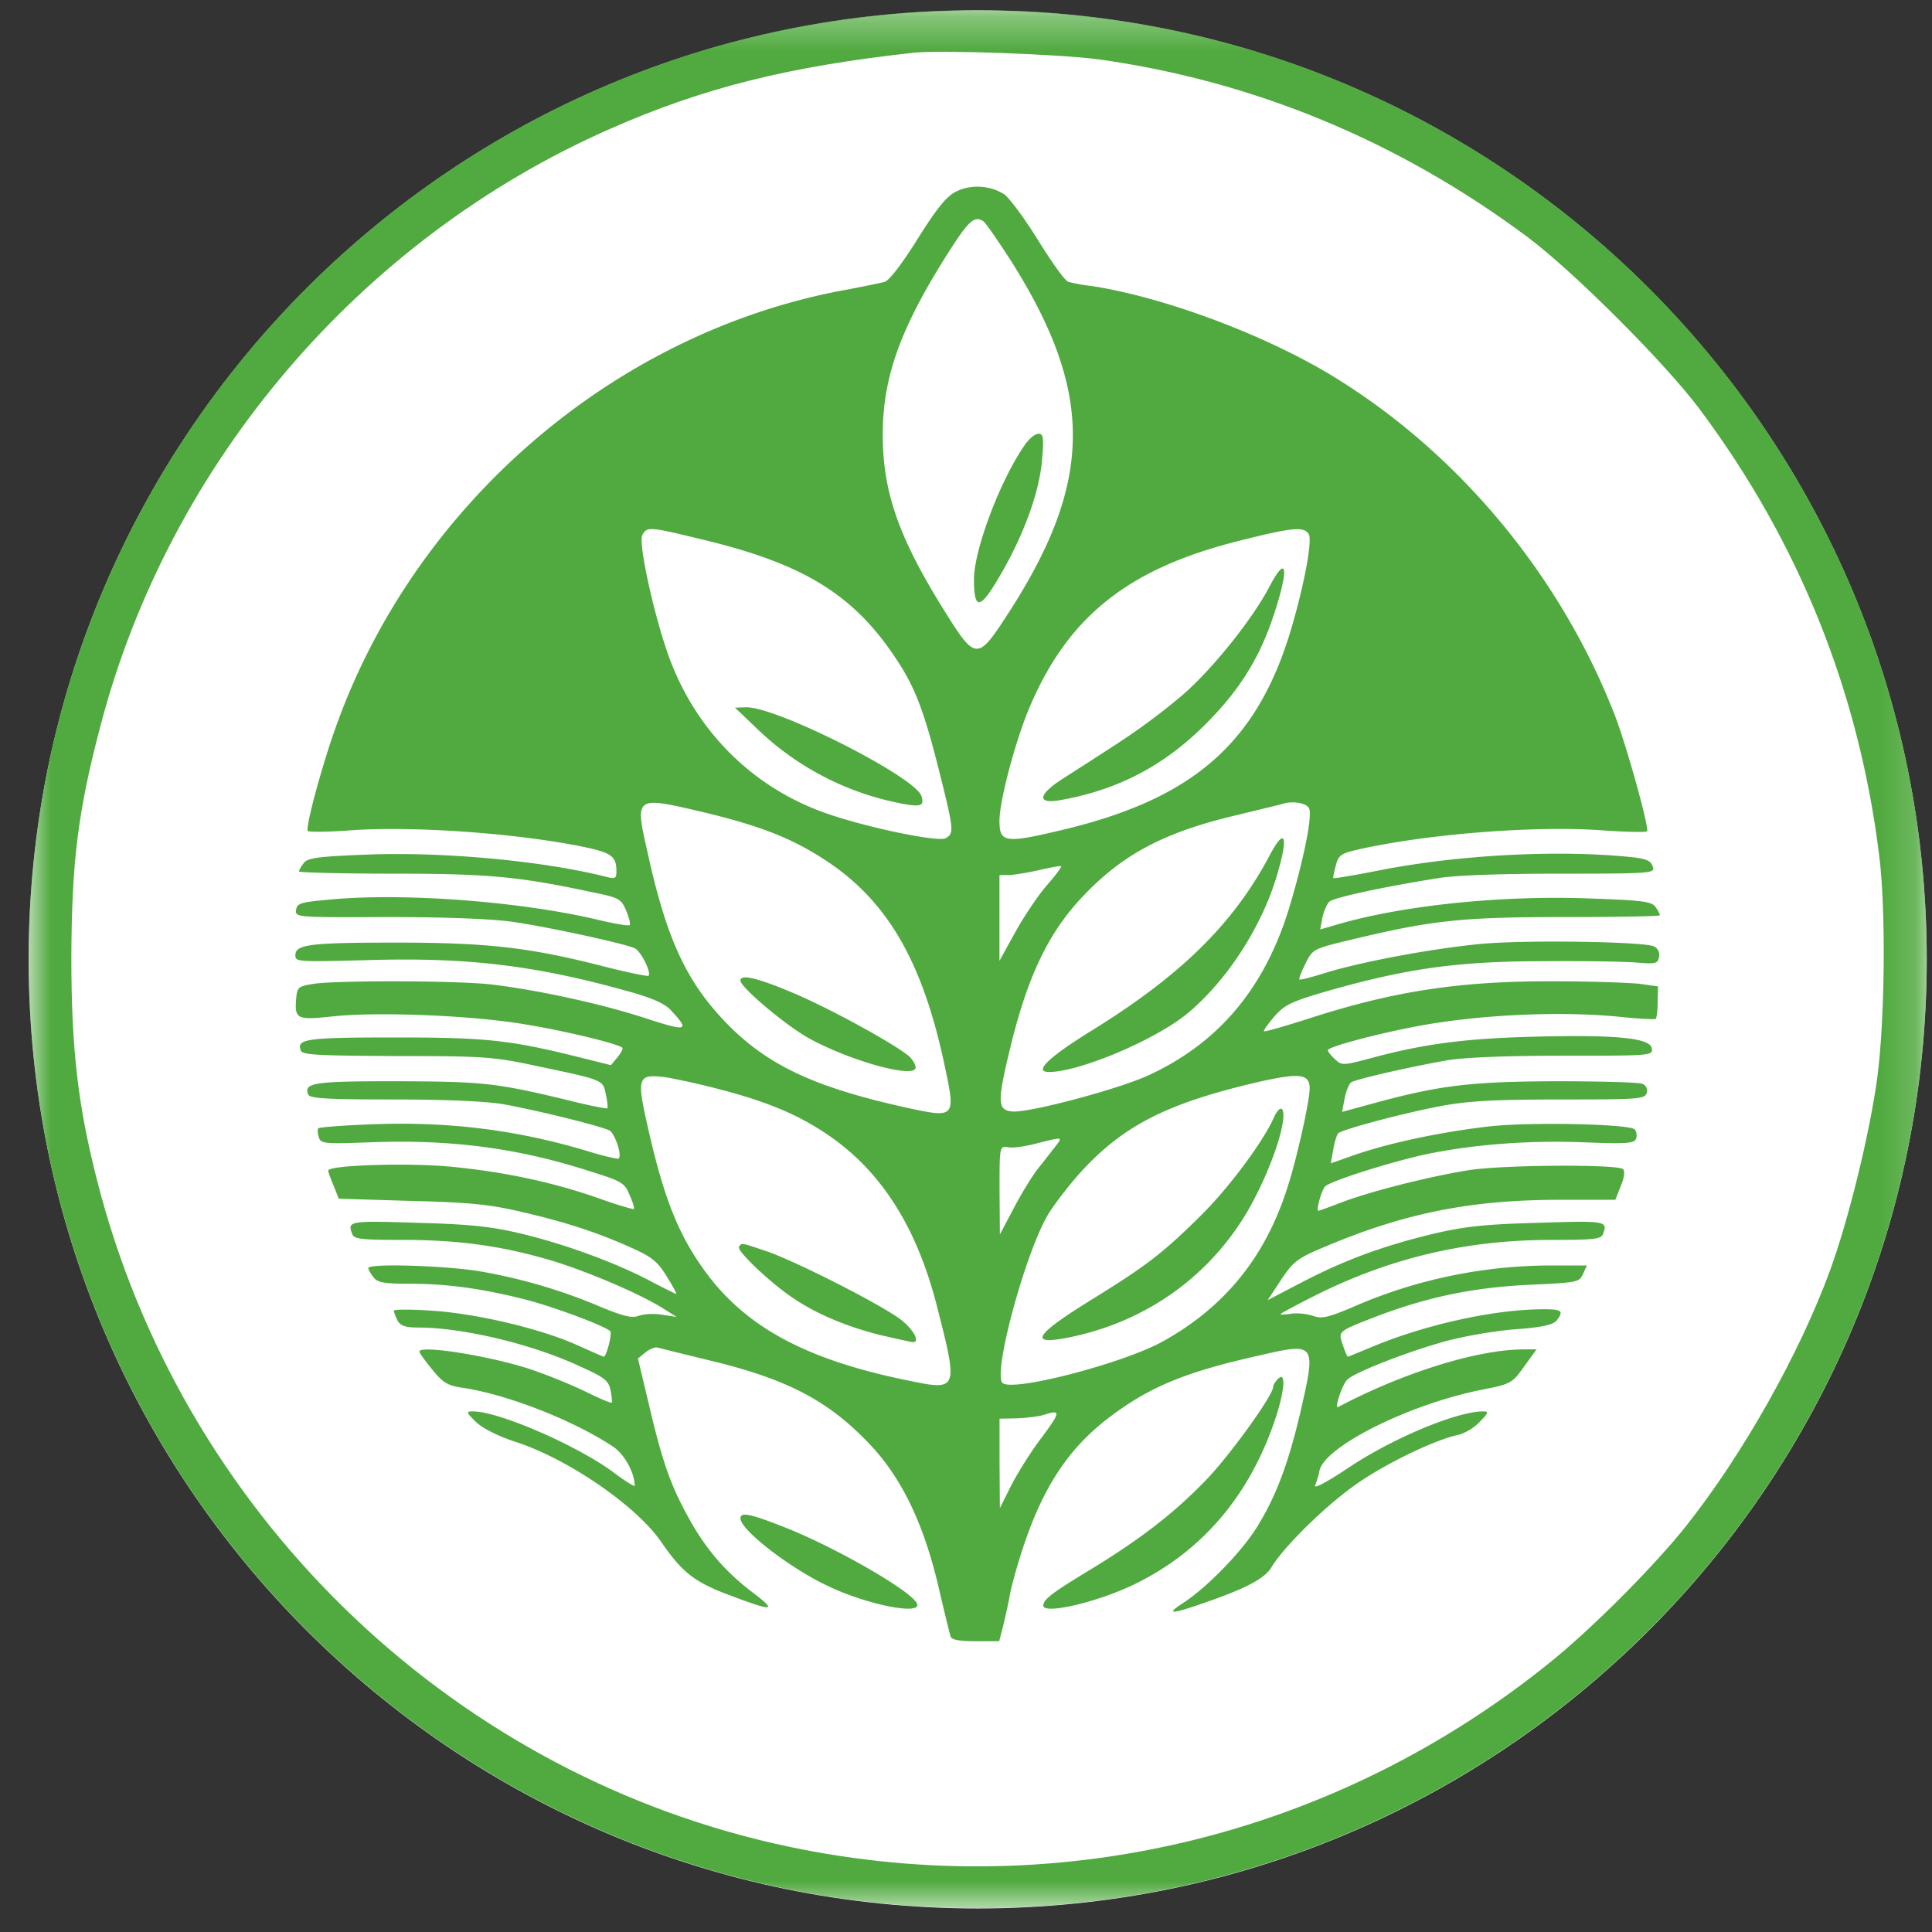 <svg xmlns="http://www.w3.org/2000/svg" width="57" height="57" fill="none" viewBox="0 0 57 57"><rect x="0" y="0" width="57" height="57" fill="#333333" stroke="none"/><g clip-path="url(#a)"><path fill="#fff" d="M56.845 28.305c0-15.464-12.536-28-28-28s-28 12.536-28 28 12.536 28 28 28 28-12.536 28-28"/><mask id="b" width="57" height="57" x="0" y="0" maskUnits="userSpaceOnUse" style="mask-type:luminance"><path fill="#fff" d="M56.845.305h-56v56h56z"/></mask><g mask="url(#b)"><path fill="#fff" stroke="#51aa40" d="M28.845.797c15.188 0 27.5 12.312 27.5 27.5s-12.312 27.5-27.5 27.5-27.5-12.312-27.5-27.5 12.312-27.5 27.5-27.5Z"/><path fill="#51aa40" d="M26.582.587c-1.84.226-2.379.301-3.552.538-3.218.657-6.824 2.174-9.58 4.026-2.12 1.431-4.682 3.756-6.21 5.65-3.821 4.737-5.963 10.506-6.136 16.577-.14 4.854.71 8.848 2.81 13.132 1.97 4.015 4.628 7.254 8.19 9.956 6.115 4.65 13.972 6.512 21.636 5.156 5.662-1.012 10.538-3.574 14.703-7.728q5.36-5.377 7.201-12.336c2.304-8.74.398-17.75-5.242-24.756-1.754-2.175-4.477-4.575-7.018-6.19-1.098-.688-3.562-1.883-4.973-2.41-1.431-.528-3.648-1.098-5.317-1.357C31.75.63 27.604.47 26.582.587m5.813 1.162c4.585.635 8.869 2.411 12.668 5.242 1.357 1.012 4.07 3.725 5.081 5.08 2.917 3.908 4.693 8.3 5.296 13.154.204 1.56.172 4.876-.054 6.566-.226 1.658-.85 4.209-1.4 5.705-.903 2.465-2.583 5.435-4.24 7.524-.915 1.151-2.637 2.884-3.843 3.885-6.49 5.328-14.918 7.33-23.034 5.49-9.741-2.218-17.534-9.838-20.01-19.59-.56-2.196-.754-3.864-.754-6.566.011-2.82.194-4.306.862-6.835C5 13.644 10.63 7.045 17.993 3.805c2.755-1.216 5.252-1.84 8.966-2.25.807-.085 4.305.044 5.436.194"/><path fill="#51aa40" d="M28.197 5.658c-.28.14-.57.506-1.13 1.4-.463.742-.84 1.226-.97 1.259-.118.032-.742.161-1.388.28-6.63 1.302-12.389 6.253-14.746 12.7-.42 1.13-.958 3.1-.883 3.22.033.031.55.031 1.163-.012 1.862-.15 5.048.076 7.04.495.753.162.903.27.903.7 0 .215-.032.237-.29.172-1.852-.473-4.855-.753-7.137-.656-1.377.054-1.69.097-1.797.247-.075.097-.14.205-.14.248 0 .032 1.249.065 2.777.065 2.82 0 3.714.086 5.877.548.797.162.85.194 1.001.55.086.204.13.387.097.42-.022.031-.474-.044-1.001-.173-2.26-.527-5.673-.786-7.836-.581-.861.075-.969.107-1.001.301-.032.226.01.226 2.69.215 1.745 0 3.069.054 3.693.14 1.162.172 3.369.657 3.616.786.183.097.485.71.399.807-.033.022-.614-.097-1.292-.269-2.174-.56-3.434-.71-6.114-.71-2.615 0-3.014.054-3.014.377 0 .193.086.193 2.132.14 2.927-.087 4.93.15 7.663.914.71.194 1.098.366 1.27.55.582.624.517.656-.71.258-1.27-.42-3.143-.83-4.542-1.001-1.001-.119-4.51-.13-5.274-.022-.463.076-.485.097-.517.452-.043.592.021.624 1.109.506 1.377-.14 4.176-.021 5.704.248 1.174.193 2.702.57 2.81.678.032.021-.033.15-.14.28l-.194.236-.861-.215c-2.099-.527-2.799-.603-5.511-.603-2.616 0-2.917.043-2.777.388.043.13.538.15 2.83.161 2.573 0 2.864.022 4.113.291 2.001.42 1.97.409 2.055.84.043.193.065.387.043.409-.021.021-.57-.087-1.205-.248-2.1-.506-2.476-.538-5.005-.549-2.454 0-2.745.043-2.616.388.043.118.495.15 2.508.15 1.572 0 2.734.054 3.25.14 1.012.183 2.885.646 3.133.775.161.097.377.732.27.829-.022.021-.453-.075-.937-.226-2.078-.624-4.101-.872-6.33-.786-.85.032-1.56.086-1.593.119-.032.021-.021.14.011.258.065.204.15.204 1.658.15 2.303-.075 4.262.184 6.35.862.937.29 1.023.344 1.163.7.097.204.15.398.13.408-.022.022-.496-.118-1.067-.323-1.356-.473-2.787-.775-4.359-.925-1.28-.119-3.595-.043-3.595.118 0 .043.075.248.162.452l.15.377 2.132.065c1.754.043 2.324.107 3.26.323 1.336.312 2.218.602 3.23 1.054.624.28.786.41 1.066.872.183.29.301.517.258.495a19 19 0 0 1-.786-.398c-1.055-.549-2.508-1.076-3.767-1.378-.893-.215-1.528-.28-3.09-.323-2.001-.064-2.055-.053-1.905.334.054.15.291.172 1.54.172 1.7 0 3.046.205 4.531.668 1.055.344 2.465.947 3.122 1.367l.377.236-.431-.064c-.237-.043-.549-.022-.689.032-.204.076-.452.01-1.109-.258a16 16 0 0 0-3.638-1.066c-1.055-.161-3.229-.226-3.229-.086 0 .054.075.172.15.27.12.16.313.193 1.077.193 1.077 0 2.11.14 3.348.452.796.194 2.368.775 2.561.947.065.054-.107.754-.193.754-.011 0-.355-.151-.764-.334-1.066-.484-2.96-.936-4.295-1.023-.624-.043-1.13-.043-1.13 0 0 .044.053.173.107.291.086.15.226.205.592.205 1.346 0 3.402.495 4.8 1.151.722.323.84.42.894.71.033.173.054.345.033.356-.022.021-.377-.13-.786-.334a17 17 0 0 0-1.56-.635c-1.217-.409-3.327-.742-3.327-.538 0 .043.172.28.377.527.312.388.452.474.882.539 1.324.193 3.273.958 4.446 1.733.344.226.646.775.646 1.162 0 .032-.302-.15-.668-.43-1.087-.786-3.347-1.766-4.1-1.766-.216 0-.205.022.085.312.205.194.657.42 1.185.592 1.55.506 3.562 1.895 4.283 2.95.592.86.948 1.151 1.852 1.507 1.474.56 1.604.56.84-.022-.808-.613-1.39-1.292-1.895-2.217-.527-.958-.764-1.636-1.152-3.283l-.334-1.4.227-.182c.118-.097.28-.162.355-.14s.732.183 1.474.365c2.358.56 3.585 1.206 4.823 2.53.915.98 1.55 2.314 1.98 4.123.172.753.345 1.442.366 1.506.022.097.27.14.732.14h.7l.107-.409c.054-.215.162-.688.226-1.044.076-.355.29-1.098.485-1.636.57-1.604 1.324-2.69 2.465-3.541 1.173-.883 2.238-1.324 4.423-1.808 1.637-.377 1.647-.356 1.185 1.668-.345 1.464-.69 2.422-1.238 3.326-.43.732-1.475 1.82-2.207 2.303-.517.334-.409.356.441.065 1.367-.463 1.938-.764 2.142-1.098.377-.635 1.712-1.937 2.638-2.55.904-.604 2.25-1.239 2.895-1.368a1.5 1.5 0 0 0 .614-.377c.269-.28.28-.312.086-.312-.786.011-2.67.797-3.983 1.68-.613.408-1.001.613-.958.505s.108-.301.13-.441c.16-.71 2.626-1.948 4.768-2.379.882-.172.914-.194 1.27-.689l.366-.506h-.366c-1.367 0-3.552.678-5.49 1.701-.118.065.119-.657.27-.807.236-.237 2.13-.958 3.142-1.195.538-.13 1.41-.27 1.938-.301.689-.054 1-.13 1.098-.248.215-.28.161-.334-.377-.334-1.42 0-3.401.43-4.962 1.066-.441.183-.807.334-.818.334-.022 0-.086-.151-.15-.345-.14-.409-.162-.398 1.01-.85 1.497-.57 2.864-.85 4.49-.926 1.41-.064 1.474-.075 1.582-.312l.118-.258h-1.066c-1.959 0-3.94.409-5.715 1.173-.85.366-1.033.409-1.303.312a1.6 1.6 0 0 0-.635-.064c-.183.032-.322.032-.322.01 0-.01.473-.269 1.054-.56 2.196-1.097 4.435-1.625 6.921-1.625 1.249 0 1.486-.021 1.54-.172.15-.387.096-.398-1.895-.334-1.593.043-2.185.108-3.1.323-1.453.345-2.626.775-3.885 1.432l-1.012.527.398-.602c.387-.571.474-.636 1.464-1.045 2.26-.936 4.187-1.313 6.76-1.313h1.636l.161-.409c.097-.226.13-.441.065-.495-.14-.15-3.574-.13-4.564.032-1.141.183-2.81.603-3.681.926-.388.15-.722.27-.743.27-.075 0 .086-.582.194-.711.107-.15 1.873-.71 2.938-.947 1.378-.291 2.971-.42 4.596-.366 1.367.053 1.593.043 1.647-.108.032-.086.01-.215-.043-.27-.161-.16-3.09-.225-4.316-.085-1.389.161-2.863.473-3.886.818l-.764.269.075-.41c.032-.214.108-.43.14-.473.119-.118 1.938-.602 3.036-.807.796-.15 1.582-.194 3.52-.194 2.313 0 2.496-.01 2.55-.194a.217.217 0 0 0-.129-.269c-.097-.043-1.248-.075-2.55-.075-2.509.01-3.424.118-5.361.646l-.947.258.075-.398c.043-.215.13-.43.194-.474.129-.086 1.646-.441 2.809-.645.474-.087 1.722-.14 3.423-.14 2.605 0 2.67 0 2.637-.216-.043-.312-1.066-.409-3.53-.344-2.013.054-3.219.215-4.769.635-.807.215-.85.215-1.044.032-.118-.107-.215-.226-.215-.269 0-.097 1.324-.452 2.53-.689 1.894-.366 4.402-.484 6.242-.28.474.043.883.065.904.043.022-.021.054-.247.054-.495l.011-.462-.538-.076c-.29-.032-1.432-.075-2.53-.075-2.777-.011-4.757.29-7.297 1.12-.679.214-1.238.376-1.26.354-.021-.021.118-.215.301-.43.313-.355.485-.442 1.637-.775 2.282-.646 3.788-.861 6.296-.861 1.217-.011 2.476.01 2.799.043.538.043.592.021.624-.183a.275.275 0 0 0-.161-.302c-.377-.14-3.854-.193-5.145-.064-1.432.14-3.51.527-4.575.861-.377.118-.71.205-.732.183-.021-.022.065-.237.183-.474.215-.43.226-.43 1.389-.71 2.346-.56 3.207-.657 6.243-.657 1.55 0 2.82-.021 2.82-.053 0-.044-.065-.151-.13-.248-.118-.162-.42-.194-1.97-.248-2.572-.097-5.489.205-7.405.765l-.516.15.064-.344c.043-.194.13-.398.205-.474.118-.118 1.54-.43 3.24-.7.538-.085 1.905-.128 3.616-.128 2.734 0 2.767-.011 2.68-.227-.064-.172-.204-.226-.818-.28-2.12-.193-4.908-.042-7.19.399-.753.15-1.388.258-1.41.237-.01-.022.022-.183.076-.377.075-.29.15-.344.602-.452 2.002-.463 5.231-.721 7.212-.581.732.053 1.346.064 1.367.032.065-.108-.592-2.486-.947-3.412-1.615-4.166-4.672-7.825-8.439-10.086-2.023-1.205-4.94-2.282-7.029-2.594a5 5 0 0 1-.656-.118c-.097-.022-.495-.582-.894-1.227-.398-.646-.85-1.249-1-1.357-.42-.269-1.002-.301-1.432-.075m.818.872c.064.043.42.56.796 1.14 2.487 3.919 2.455 6.556-.096 10.474-.872 1.345-.937 1.345-1.841-.108-1.356-2.163-1.83-3.52-1.83-5.21 0-1.678.506-3.1 1.851-5.241.678-1.077.85-1.238 1.12-1.055m-8.299 9.386c3.014.721 4.5 1.636 5.77 3.595.527.807.785 1.496 1.237 3.294.42 1.69.43 1.787.172 1.926-.226.119-2.346-.323-3.509-.732-2.13-.742-3.778-2.357-4.596-4.477-.452-1.173-.968-3.488-.84-3.735.14-.259.205-.248 1.766.129m17.9-.15c.097.182-.108 1.345-.474 2.626-.979 3.444-2.841 5.134-6.705 6.07-1.787.43-1.949.41-1.949-.247 0-.581.453-2.293.861-3.283 1.13-2.713 2.907-4.144 6.157-4.962 1.647-.42 1.97-.442 2.11-.205m-17.803 8.212c1.636.398 2.55.753 3.552 1.41 1.819 1.195 2.863 2.992 3.509 6.07.323 1.508.301 1.53-1.055 1.239-2.906-.636-4.316-1.324-5.586-2.724-1.034-1.14-1.593-2.39-2.12-4.79-.388-1.722-.41-1.7 1.7-1.205m17.803-.14c.118.204-.15 1.518-.581 2.95-.721 2.357-2.067 3.971-4.133 4.93-.905.419-3.542 1.119-4.037 1.075-.452-.043-.452-.28-.01-2.077.494-1.97 1.108-3.23 2.077-4.252 1.184-1.259 2.422-1.916 4.585-2.421.657-.162 1.26-.302 1.313-.323.29-.097.7-.033.786.118m-7.74 2.293c-.257.301-.677.925-.925 1.377l-.463.84v-2.53h.302c.161-.01.56-.075.882-.15.323-.075.614-.13.636-.108.021.011-.173.28-.431.57m7.762 5.984c0 .377-.388 2.12-.668 2.96-.646 2.013-1.83 3.477-3.638 4.489-1.162.656-4.478 1.517-4.757 1.238-.28-.28.635-3.714 1.323-4.93.205-.345.7-.99 1.12-1.432 1.227-1.291 2.54-1.926 5.166-2.53 1.174-.258 1.454-.225 1.454.205m-17.46.011c1.41.366 2.304.732 3.165 1.303 1.615 1.065 2.691 2.733 3.294 5.09.635 2.487.635 2.52-.818 2.218-2.992-.603-4.79-1.56-5.995-3.197-.808-1.098-1.238-2.185-1.712-4.284-.333-1.474-.301-1.571.506-1.474.28.043.98.193 1.56.344m9.957 1.7c-.107.14-.333.431-.506.647-.172.215-.495.742-.72 1.173l-.41.775-.01-1.303c0-1.291 0-1.302.247-1.27.13.033.506-.021.829-.107.807-.205.796-.205.57.086m-.398 8.58c-.323.42-.721 1.065-.904 1.42l-.334.668-.01-1.324v-1.314l.516-.01c.28-.011.624-.054.775-.097.527-.172.517-.097-.043.657"/><path fill="#51aa40" d="M30.263 13.088c-.732 1.022-1.528 3.121-1.528 4.004 0 .807.14.882.538.269.829-1.303 1.4-2.767 1.475-3.843.054-.603.032-.721-.108-.721-.097 0-.258.13-.377.29M22.395 21.556a8.4 8.4 0 0 0 4.047 2.12c.721.151.84.119.743-.193-.183-.56-4.252-2.626-5.167-2.616l-.333.011zM37.432 17.348c-.506.947-1.668 2.4-2.54 3.154a19 19 0 0 1-1.905 1.42c-.592.388-1.335.862-1.637 1.056-.72.462-.764.742-.107.635 1.69-.291 3.057-.99 4.284-2.207 1.044-1.033 1.657-2.013 2.088-3.369.43-1.335.334-1.69-.183-.689M21.846 28.932c0 .194 1.313 1.303 2.002 1.69 1.217.678 3.165 1.216 3.165.872 0-.086-.086-.226-.183-.323-.41-.355-2.271-1.378-3.37-1.851-1.119-.474-1.614-.592-1.614-.388M37.454 25.245c-1.066 2.012-2.627 3.552-5.307 5.198-1.227.765-1.658 1.184-1.195 1.184.894 0 3.165-.958 4.101-1.743 1.13-.948 2.142-2.487 2.605-4.004.366-1.206.27-1.529-.204-.636M37.572 32.996c-.334.732-1.356 2.1-2.185 2.907-1.087 1.076-1.582 1.453-3.186 2.443-1.722 1.066-1.884 1.367-.592 1.098 2.088-.442 3.843-1.626 4.994-3.38.55-.829 1.12-2.185 1.238-2.917.086-.506-.075-.592-.269-.15M21.803 36.788c-.075.108.883 1.023 1.56 1.485.7.485 1.626.872 2.627 1.12.474.107.894.204.947.204.205 0 .033-.344-.323-.635-.495-.409-3.089-1.733-3.993-2.045-.764-.258-.742-.258-.818-.129M37.701 40.685c-.075.075-.14.182-.14.236 0 .248-1.291 2.035-1.98 2.745-.948.98-1.916 1.733-3.456 2.67-1.119.678-1.334.85-1.345 1.033 0 .269 1.55-.086 2.637-.603 2.056-.98 3.498-2.68 4.252-5.037.247-.786.258-1.281.032-1.044M21.846 44.796c0 .344 1.475 1.485 2.616 2.013 1.162.549 2.734.85 2.594.506-.13-.355-2.411-1.669-3.918-2.26-1.012-.399-1.292-.453-1.292-.259"/></g></g><defs><clipPath id="a"><path fill="#fff" d="M.845.305h56v56h-56z"/></clipPath></defs></svg>